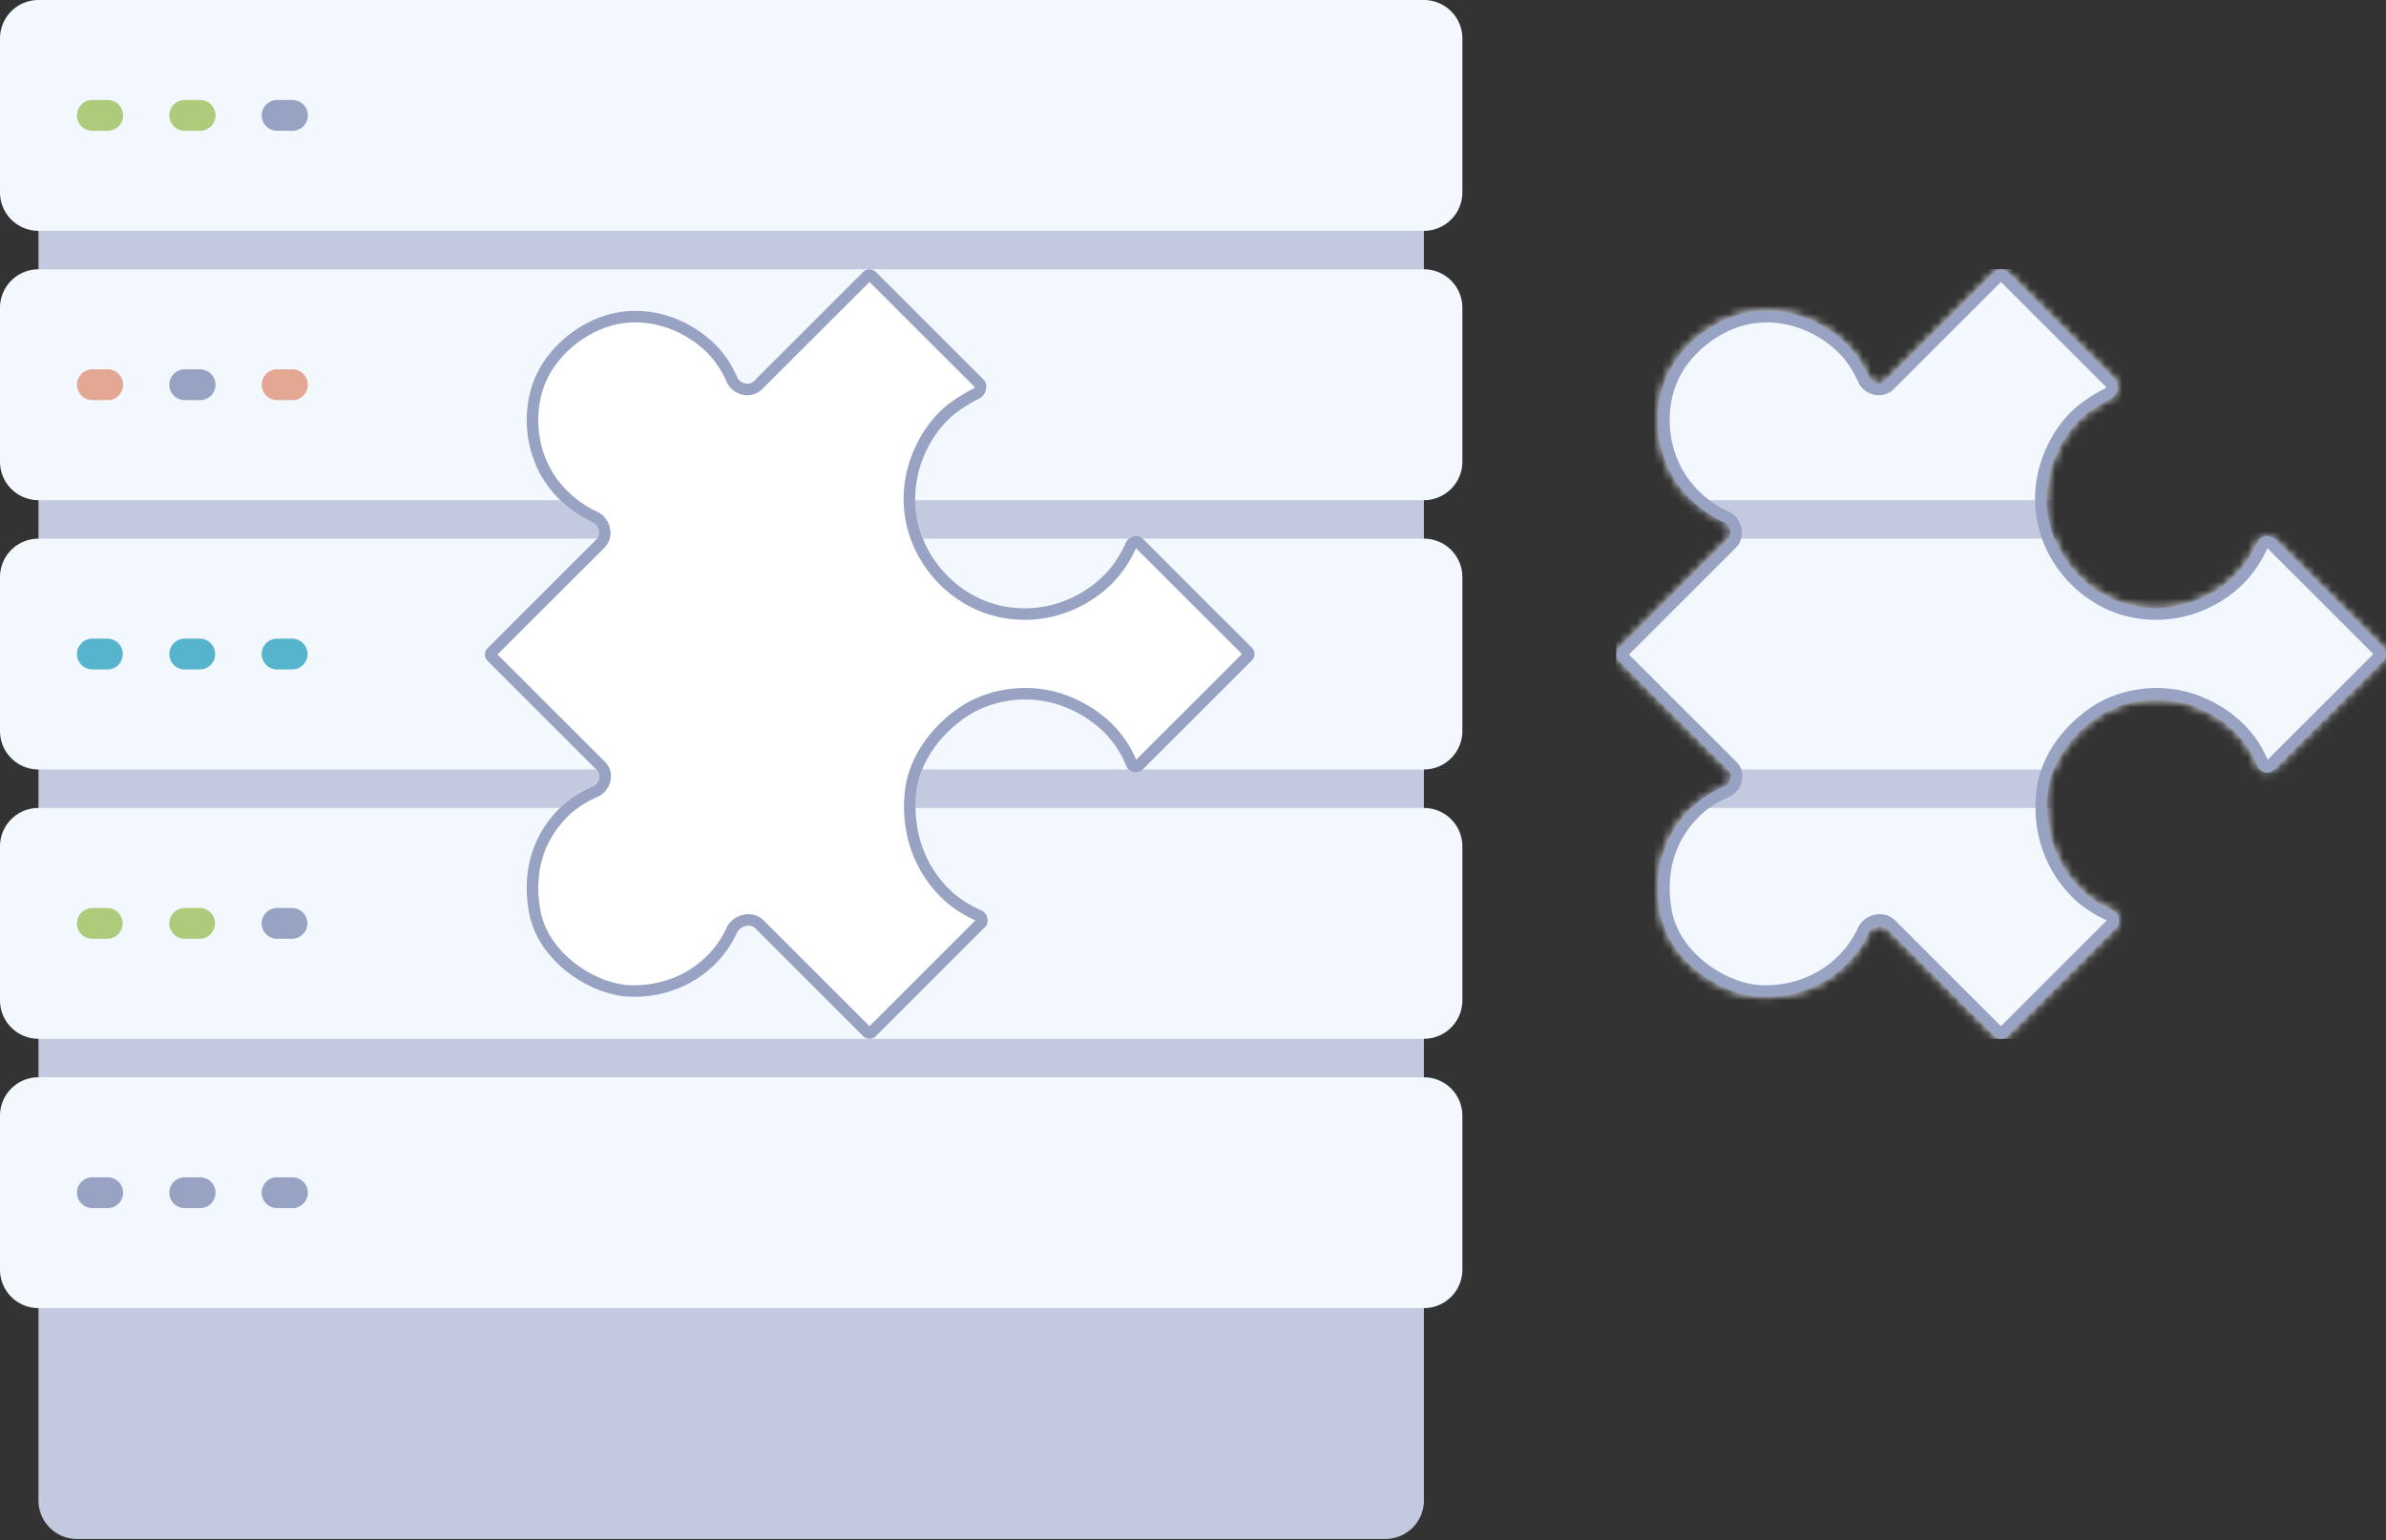 <svg xmlns="http://www.w3.org/2000/svg" width="285" height="184" fill="none"><rect width="100%" height="100%" fill="#333333" stroke="none"/><path fill="#c3cadf" d="M4.597 4.597A4.597 4.597 0 0 1 9.194 0h156.29a4.597 4.597 0 0 1 4.597 4.597v174.677a4.597 4.597 0 0 1-4.597 4.597H9.194a4.597 4.597 0 0 1-4.597-4.597z"/><path fill="#f3f8ff" d="M0 133.306a4.597 4.597 0 0 1 4.597-4.596H170.08a4.596 4.596 0 0 1 4.596 4.596v18.388a4.596 4.596 0 0 1-4.596 4.596H4.597A4.597 4.597 0 0 1 0 151.694zm0-32.177a4.597 4.597 0 0 1 4.597-4.597H170.08a4.597 4.597 0 0 1 4.596 4.597v18.387a4.597 4.597 0 0 1-4.596 4.597H4.597A4.597 4.597 0 0 1 0 119.516zm0-32.177a4.597 4.597 0 0 1 4.597-4.597H170.08a4.597 4.597 0 0 1 4.596 4.597v18.387a4.597 4.597 0 0 1-4.596 4.597H4.597A4.597 4.597 0 0 1 0 87.339zm0-32.178a4.597 4.597 0 0 1 4.597-4.597H170.08a4.597 4.597 0 0 1 4.596 4.597v18.387a4.597 4.597 0 0 1-4.596 4.597H4.597A4.597 4.597 0 0 1 0 55.161zM0 4.597A4.597 4.597 0 0 1 4.597 0H170.08a4.597 4.597 0 0 1 4.596 4.597v18.387a4.597 4.597 0 0 1-4.596 4.597H4.597A4.597 4.597 0 0 1 0 22.984z"/><path fill="#98a3c3" d="M31.258 142.5c0-1.016.823-1.839 1.839-1.839h1.838a1.839 1.839 0 1 1 0 3.678h-1.838a1.84 1.84 0 0 1-1.839-1.839m-11.032 0c0-1.016.823-1.839 1.838-1.839h1.84a1.839 1.839 0 1 1 0 3.678h-1.84a1.84 1.84 0 0 1-1.838-1.839m-11.032 0c0-1.016.823-1.839 1.838-1.839h1.839a1.839 1.839 0 1 1 0 3.678h-1.839a1.84 1.84 0 0 1-1.838-1.839m22.064-32.178a1.84 1.84 0 0 1 1.839-1.839h1.838a1.84 1.84 0 0 1 0 3.678h-1.838a1.84 1.84 0 0 1-1.839-1.839"/><path fill="#aecb7b" d="M20.226 110.322a1.84 1.84 0 0 1 1.838-1.839h1.84a1.84 1.84 0 0 1 0 3.678h-1.84a1.84 1.84 0 0 1-1.838-1.839m-11.032 0a1.84 1.84 0 0 1 1.838-1.839h1.839a1.84 1.84 0 0 1 0 3.678h-1.839a1.84 1.84 0 0 1-1.838-1.839"/><path fill="#56b4cd" d="M31.258 78.145c0-1.015.823-1.838 1.839-1.838h1.838a1.839 1.839 0 0 1 0 3.677h-1.838a1.84 1.84 0 0 1-1.839-1.839m-11.032 0c0-1.015.823-1.838 1.838-1.838h1.84a1.839 1.839 0 0 1 0 3.677h-1.84a1.84 1.84 0 0 1-1.838-1.839m-11.032 0c0-1.015.823-1.838 1.838-1.838h1.839a1.839 1.839 0 0 1 0 3.677h-1.839a1.84 1.84 0 0 1-1.838-1.839"/><path fill="#e4a794" d="M31.258 45.968a1.84 1.84 0 0 1 1.839-1.84h1.838a1.839 1.839 0 1 1 0 3.678h-1.838a1.84 1.84 0 0 1-1.839-1.838"/><path fill="#98a3c3" d="M20.226 45.968a1.84 1.84 0 0 1 1.838-1.84h1.84a1.839 1.839 0 1 1 0 3.678h-1.84a1.84 1.84 0 0 1-1.838-1.838"/><path fill="#e4a794" d="M9.194 45.968a1.84 1.84 0 0 1 1.838-1.84h1.839a1.839 1.839 0 1 1 0 3.678h-1.839a1.84 1.84 0 0 1-1.838-1.838"/><path fill="#98a3c3" d="M31.258 13.79c0-1.016.823-1.839 1.839-1.839h1.838a1.839 1.839 0 1 1 0 3.678h-1.838a1.84 1.84 0 0 1-1.839-1.84z"/><path fill="#aecb7b" d="M20.226 13.79c0-1.016.823-1.839 1.838-1.839h1.84a1.839 1.839 0 1 1 0 3.678h-1.84a1.84 1.84 0 0 1-1.838-1.84zm-11.032 0c0-1.016.823-1.839 1.838-1.839h1.839a1.839 1.839 0 1 1 0 3.678h-1.839a1.84 1.84 0 0 1-1.838-1.84z"/><mask id="a" width="92" height="93" x="193" y="32" maskUnits="userSpaceOnUse" style="mask-type:alpha"><path fill="#d9d9d9" d="m193.377 77.445 12.991-12.983c.605-.606.301-1.72-.479-2.075a13.8 13.8 0 0 1-5.193-4.17c-3.088-4.062-3.305-9.586-1.463-13.485s6.123-7.094 10.566-7.527 8.345 1.516 10.837 4.007c1.214 1.213 2.047 2.66 2.567 3.849.337.771 1.411 1.057 2.007.461l13.041-13.033a1.067 1.067 0 0 1 1.508 0l12.862 12.854c.63.63.288 1.89-.514 2.28a17 17 0 0 0-2.698 1.658c-2.926 2.166-5.69 7.094-4.769 12.455s5.202 9.64 10.241 10.668c5.04 1.03 9.483-1.029 12.084-3.628 1.271-1.27 2.135-2.754 2.669-3.96.34-.77 1.417-1.054 2.013-.459l13.041 13.034a1.066 1.066 0 0 1 0 1.507l-13.102 13.094c-.583.582-1.588.313-1.897-.45-.876-2.163-2.525-4.588-5.813-6.358-4.226-2.274-8.453-1.84-11.487-.541-3.035 1.3-7.315 5.144-7.803 10.18-.488 5.037 1.409 8.882 3.901 11.373 1.214 1.213 2.663 2.046 3.851 2.565.772.337 1.058 1.41.462 2.006L239.759 123.8a1.067 1.067 0 0 1-1.508 0l-12.886-12.879c-.626-.625-1.825-.281-2.192.524a12.8 12.8 0 0 1-2.049 3.145c-2.384 2.707-6.177 4.657-10.783 4.494-4.606-.162-10.999-4.17-12.029-10.181s1.301-9.964 3.685-12.346c1.208-1.208 2.742-2.074 3.988-2.62.756-.33 1.019-1.366.435-1.95l-13.043-13.035a1.065 1.065 0 0 1 0-1.507"/></mask><g mask="url(#a)"><path fill="#c3cadf" d="M193.064 36.773a4.597 4.597 0 0 1 4.597-4.596h82.742A4.597 4.597 0 0 1 285 36.773v82.742a4.597 4.597 0 0 1-4.597 4.597h-82.742a4.597 4.597 0 0 1-4.597-4.597z"/><path fill="#f3f8ff" d="M193.064 101.128a4.597 4.597 0 0 1 4.597-4.596h82.742a4.597 4.597 0 0 1 4.597 4.596v18.387a4.597 4.597 0 0 1-4.597 4.597h-82.742a4.597 4.597 0 0 1-4.597-4.597zm0-32.177a4.597 4.597 0 0 1 4.597-4.597h82.742A4.597 4.597 0 0 1 285 68.951v18.387a4.597 4.597 0 0 1-4.597 4.597h-82.742a4.597 4.597 0 0 1-4.597-4.597zm0-32.178a4.597 4.597 0 0 1 4.597-4.596h82.742A4.597 4.597 0 0 1 285 36.773v18.388a4.597 4.597 0 0 1-4.597 4.596h-82.742a4.597 4.597 0 0 1-4.597-4.596z"/></g><path fill="#98a3c3" fill-rule="evenodd" d="m194.574 78.2 12.768-12.762c.714-.713.833-1.672.645-2.435-.185-.755-.705-1.495-1.525-1.87a12.4 12.4 0 0 1-4.668-3.75c-2.756-3.625-2.951-8.595-1.314-12.06 1.646-3.485 5.518-6.361 9.453-6.745 3.955-.385 7.467 1.35 9.729 3.61 1.057 1.057 1.804 2.344 2.277 3.426a2.71 2.71 0 0 0 1.846 1.531c.765.186 1.703.05 2.4-.646l12.82-12.813 12.558 12.55-.002.014a.4.4 0 0 1-.056.123l-.014.017c-.838.407-1.824.985-2.903 1.783-3.296 2.44-6.326 7.867-5.307 13.798 1.018 5.924 5.731 10.643 11.324 11.785 5.571 1.138 10.467-1.138 13.334-4.004 1.379-1.377 2.314-2.96 2.9-4.251l12.652 12.644L270.86 90.77c-1.002-2.344-2.842-4.92-6.33-6.798-4.662-2.508-9.337-2.028-12.684-.595-1.723.738-3.72 2.156-5.358 4.057-1.644 1.907-2.996 4.386-3.274 7.259-.532 5.485 1.543 9.726 4.299 12.48 1.322 1.322 2.869 2.224 4.139 2.794l-12.647 12.639-12.665-12.658c-.744-.743-1.746-.83-2.51-.635-.759.194-1.528.719-1.912 1.563a11.4 11.4 0 0 1-1.829 2.804c-2.124 2.412-5.525 4.175-9.699 4.028-1.967-.069-4.447-.982-6.563-2.612-2.105-1.621-3.714-3.844-4.156-6.423-.938-5.481 1.164-9.003 3.301-11.139 1.044-1.044 2.41-1.825 3.566-2.332 1.515-.663 2.226-2.82.857-4.188zm11.794-13.737-12.991 12.983a1.064 1.064 0 0 0 0 1.507L206.42 91.99c.584.583.321 1.618-.435 1.95-1.246.545-2.78 1.41-3.988 2.619-2.384 2.382-4.714 6.335-3.685 12.346s7.423 10.019 12.029 10.181c4.606.163 8.399-1.787 10.783-4.494a12.8 12.8 0 0 0 2.049-3.145c.367-.805 1.566-1.149 2.192-.524l12.886 12.879a1.067 1.067 0 0 0 1.508 0l13.041-13.033c.596-.596.31-1.669-.462-2.006-1.188-.519-2.637-1.352-3.851-2.565-2.492-2.491-4.389-6.336-3.901-11.372.488-5.037 4.768-8.882 7.803-10.181 3.034-1.3 7.261-1.733 11.487.541 3.288 1.77 4.937 4.195 5.813 6.358.309.763 1.314 1.032 1.897.45L284.688 78.9a1.066 1.066 0 0 0 0-1.507L271.647 64.36c-.596-.596-1.673-.311-2.013.459-.534 1.205-1.398 2.688-2.669 3.959-2.601 2.6-7.044 4.657-12.084 3.628-5.039-1.029-9.319-5.307-10.241-10.668s1.843-10.289 4.769-12.455a17 17 0 0 1 2.698-1.659c.802-.388 1.144-1.65.514-2.28L239.759 32.49a1.067 1.067 0 0 0-1.508 0L225.21 45.523c-.596.596-1.67.31-2.007-.461-.52-1.188-1.353-2.636-2.567-3.849-2.492-2.491-6.393-4.44-10.837-4.007-4.443.433-8.723 3.628-10.566 7.527s-1.625 9.423 1.463 13.484a13.8 13.8 0 0 0 5.193 4.17c.78.357 1.084 1.47.479 2.076" clip-rule="evenodd"/><path fill="#fff" d="m58.232 77.446 12.99-12.983c.606-.606.302-1.72-.478-2.075a13.8 13.8 0 0 1-5.193-4.17c-3.088-4.062-3.305-9.586-1.463-13.485s6.123-7.094 10.566-7.527c4.443-.434 8.345 1.516 10.837 4.007 1.214 1.213 2.047 2.66 2.567 3.849.337.771 1.411 1.057 2.007.461l13.041-13.033a1.067 1.067 0 0 1 1.508 0l12.862 12.854c.63.63.288 1.89-.514 2.28-.763.37-1.681.904-2.698 1.658-2.926 2.166-5.69 7.094-4.769 12.455s5.202 9.64 10.241 10.668c5.039 1.03 9.483-1.029 12.083-3.628 1.272-1.27 2.136-2.754 2.669-3.96.341-.77 1.418-1.054 2.013-.458l13.041 13.033a1.064 1.064 0 0 1 0 1.507l-13.101 13.094c-.583.582-1.588.313-1.898-.45-.876-2.163-2.524-4.588-5.812-6.358-4.227-2.274-8.453-1.84-11.487-.541-3.035 1.3-7.315 5.144-7.803 10.18-.488 5.037 1.409 8.882 3.901 11.373 1.214 1.213 2.663 2.046 3.851 2.565.772.337 1.058 1.41.462 2.006l-13.041 13.033a1.067 1.067 0 0 1-1.508 0L90.22 110.922c-.626-.625-1.826-.281-2.192.524a12.9 12.9 0 0 1-2.05 3.145c-2.383 2.707-6.176 4.657-10.782 4.494-4.606-.162-11-4.17-12.029-10.181-1.03-6.011 1.3-9.964 3.685-12.346 1.208-1.208 2.742-2.074 3.988-2.62.756-.33 1.019-1.366.435-1.95L58.232 78.954a1.065 1.065 0 0 1 0-1.507z"/><path fill="#98a3c3" fill-rule="evenodd" d="m59.428 78.2 12.77-12.762c.713-.713.832-1.672.644-2.435-.185-.755-.705-1.495-1.525-1.87a12.4 12.4 0 0 1-4.668-3.75c-2.756-3.625-2.952-8.595-1.314-12.06 1.646-3.485 5.518-6.361 9.453-6.745 3.955-.385 7.467 1.35 9.728 3.61 1.057 1.057 1.805 2.344 2.278 3.426a2.7 2.7 0 0 0 1.846 1.531c.764.186 1.703.05 2.4-.646l12.82-12.813 12.558 12.55a.35.35 0 0 1-.072.153c-.838.408-1.824.986-2.903 1.784-3.296 2.44-6.326 7.867-5.307 13.798 1.018 5.924 5.731 10.643 11.324 11.785 5.571 1.138 10.466-1.138 13.334-4.004 1.379-1.377 2.314-2.96 2.899-4.251l12.653 12.644-12.631 12.624c-1.002-2.344-2.843-4.92-6.331-6.798-4.661-2.508-9.336-2.028-12.683-.595-1.724.738-3.721 2.156-5.358 4.057-1.644 1.907-2.996 4.386-3.275 7.259-.531 5.485 1.544 9.726 4.299 12.48 1.323 1.322 2.87 2.224 4.14 2.794l-12.647 12.639-12.665-12.658c-.744-.743-1.746-.83-2.51-.635-.759.194-1.528.719-1.912 1.563-.375.825-.96 1.817-1.83 2.804-2.123 2.412-5.525 4.175-9.698 4.028-1.968-.069-4.447-.982-6.563-2.612-2.105-1.621-3.714-3.844-4.156-6.423-.938-5.481 1.163-9.003 3.3-11.139 1.045-1.044 2.41-1.825 3.567-2.332 1.514-.663 2.226-2.82.857-4.188zm11.794-13.737-12.99 12.983a1.065 1.065 0 0 0 0 1.507L71.275 91.99c.584.583.321 1.618-.435 1.95-1.246.545-2.78 1.41-3.988 2.619-2.385 2.382-4.715 6.335-3.685 12.346s7.423 10.019 12.03 10.181c4.605.163 8.398-1.787 10.782-4.494a12.9 12.9 0 0 0 2.05-3.145c.365-.805 1.565-1.149 2.19-.524l12.887 12.879a1.067 1.067 0 0 0 1.508 0l13.041-13.033c.596-.596.31-1.669-.462-2.006-1.188-.519-2.637-1.352-3.851-2.565-2.492-2.491-4.389-6.336-3.901-11.372.488-5.037 4.768-8.882 7.803-10.181 3.034-1.3 7.26-1.733 11.487.541 3.288 1.77 4.936 4.195 5.812 6.358.31.763 1.315 1.032 1.898.45L149.542 78.9a1.064 1.064 0 0 0 0-1.507L136.501 64.36c-.595-.596-1.672-.311-2.013.459-.533 1.205-1.397 2.688-2.669 3.959-2.6 2.6-7.044 4.657-12.083 3.628s-9.32-5.307-10.241-10.668 1.843-10.289 4.769-12.455a17 17 0 0 1 2.698-1.659c.802-.388 1.144-1.65.514-2.28L104.614 32.49a1.067 1.067 0 0 0-1.508 0L90.065 45.523c-.596.596-1.67.31-2.007-.461-.52-1.188-1.353-2.636-2.567-3.849-2.492-2.491-6.394-4.44-10.837-4.007s-8.724 3.628-10.566 7.527-1.625 9.423 1.463 13.484a13.8 13.8 0 0 0 5.193 4.17c.78.357 1.084 1.47.478 2.076" clip-rule="evenodd"/></svg>